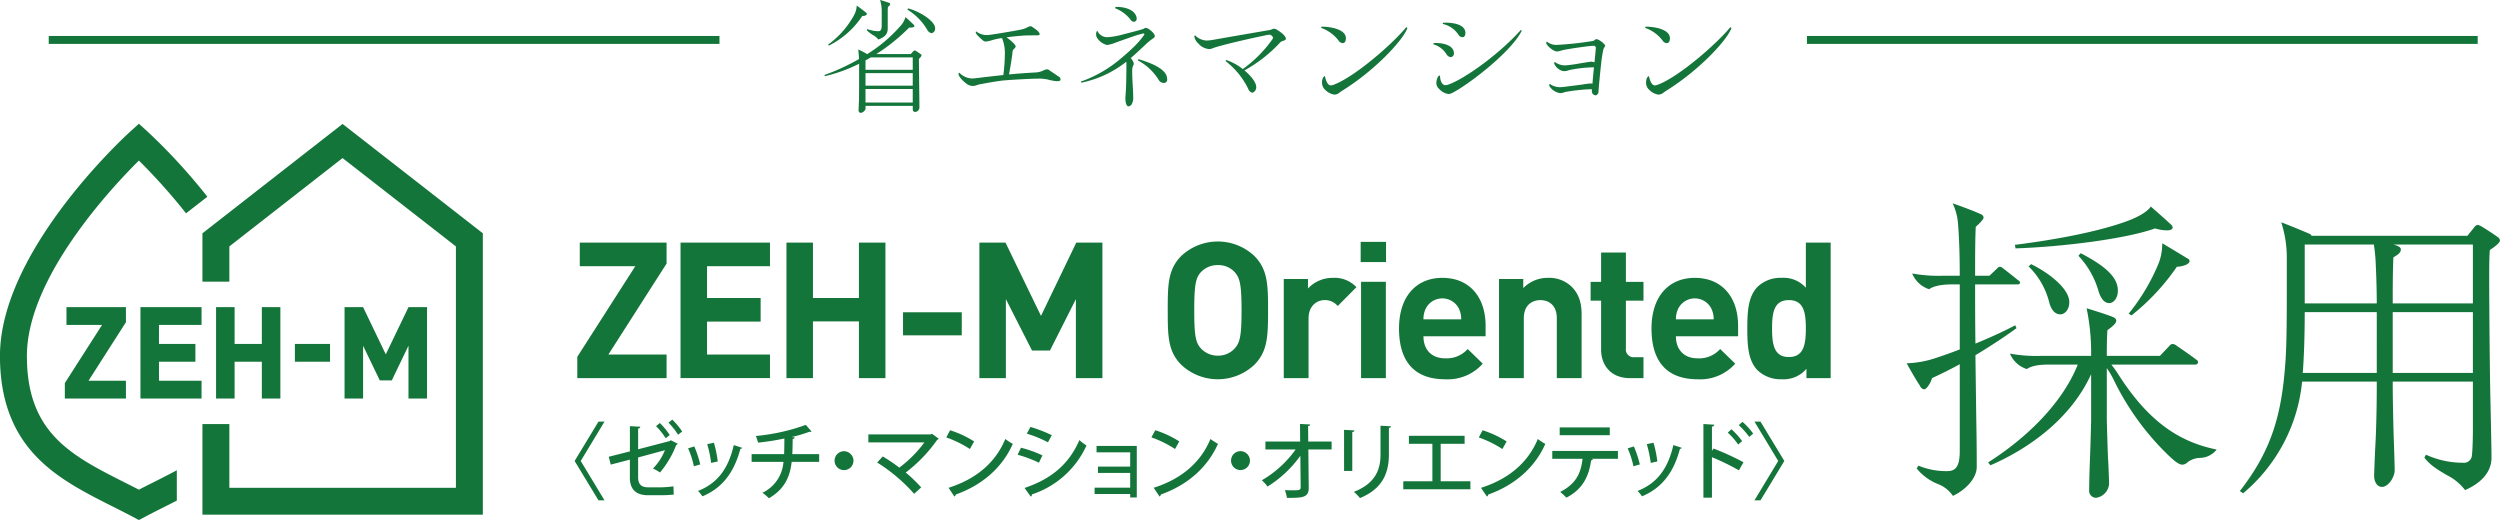 <svg id="img_zeh-logo.svg" xmlns="http://www.w3.org/2000/svg" width="629.901" height="131.031" viewBox="0 0 629.901 131.031">
  <defs>
    <style>
      .cls-1, .cls-2 {
        fill: #14753a;
      }

      .cls-1 {
        fill-rule: evenodd;
      }
    </style>
  </defs>
  <path id="シェイプ_1" data-name="シェイプ 1" class="cls-1" d="M1136.78,581.883a8.007,8.007,0,0,0-3.61-2.922,13.152,13.152,0,0,1-5.51-3.974l0.41-.729a18.26,18.26,0,0,0,7.32,1.38c2.05,0,3.11-1.135,3.11-5.027v-21.9c-2.54,1.38-5,2.6-6.98,3.487-0.41,1.462-1.47,2.841-1.97,2.841a1.341,1.341,0,0,1-1.07-.893c-0.82-1.219-1.97-3.163-3.36-5.677a25.341,25.341,0,0,0,7.72-1.46c1.97-.648,3.78-1.3,5.66-2.027V528.6h-2.13c-1.39,0-4.19.16-5.59,1.216a6.969,6.969,0,0,1-4.27-3.974,36.908,36.908,0,0,0,7.81.569h4.18c0-3.811-.08-8.436-0.41-12.734a14.382,14.382,0,0,0-1.39-5.513c3.45,1.215,5.75,2.108,7.14,2.758a0.968,0.968,0,0,1,.66.811c0,0.486-.9,1.376-1.97,2.35-0.16,3.4-.16,7.7-0.16,12.328h3.61l1.89-1.785a1.3,1.3,0,0,1,.74-0.487,1.675,1.675,0,0,1,.9.487c1.07,0.811,2.71,2.108,3.7,2.919a0.9,0.9,0,0,1,.49.65,0.551,0.551,0,0,1-.58.4h-10.75c0,4.54,0,9.73.08,14.92,3.53-1.458,6.98-3,10.02-4.621l0.33,0.729c-2.88,2.108-6.57,4.543-10.35,6.811,0.08,6.327.16,12.651,0.24,17.681,0.09,5.109.09,8.92,0.09,10.459C1142.78,577.5,1139.9,580.422,1136.78,581.883Zm36.06,0.484a1.773,1.773,0,0,1-1.73-2.027c0-1.215.08-4.866,0.17-7.056,0.08-1.621.32-9.566,0.32-10.622V551.226c-4.84,10.626-14.78,18.329-25.37,22.951l-0.58-.729c9.69-6.164,18.65-14.842,22.59-24.653h-7.23c-1.4,0-4.19.082-5.59,1.134a6.793,6.793,0,0,1-4.27-3.893,36.862,36.862,0,0,0,7.81.569h12.64a54.756,54.756,0,0,0-1.14-12c2.62,0.81,4.68,1.458,6.4,2.108,0.82,0.324,1.07.647,1.07,1.056,0,0.647-1.07,1.539-2.22,2.35-0.16,2.189-.16,4.7-0.16,6.487h13.38l2.39-2.513a1.107,1.107,0,0,1,.82-0.487,1.886,1.886,0,0,1,1.07.487c1.55,1.052,3.2,2.19,4.92,3.487a0.736,0.736,0,0,1,.41.647,0.659,0.659,0,0,1-.74.569h-21.1c0.57,0.729,1.15,1.539,1.47,2.026,7.31,11.6,14.95,17.355,25.06,19.381a5.481,5.481,0,0,1-4.28,2.112,5.27,5.27,0,0,0-3.2,1.215,1.789,1.789,0,0,1-1.15.487c-0.9,0-1.97-.892-3.61-2.434a67.159,67.159,0,0,1-13.64-18.813,22.108,22.108,0,0,0-1.8-3.082v12.73c0,0.893.24,8.841,0.32,10.22,0.09,1.134.25,5.272,0.25,6.243A3.826,3.826,0,0,1,1172.84,582.367Zm-20.45-63.739c8.37-1.055,20.2-3,28.33-6,2.63-.974,5.01-2.272,5.92-3.651,2.13,1.866,3.61,3.164,5.17,4.622a1.019,1.019,0,0,1,.33.65c0,0.487-.58.729-1.4,0.729a10.7,10.7,0,0,1-3.04-.487c-7.22,2.6-23.08,4.624-35.15,5.03Zm3.45,5.432,0.65-.568c5.09,2.516,9.61,6.409,9.61,9.569,0,2.112-1.31,3.082-2.21,3.082-0.99,0-2.14-.565-2.8-2.837A19.152,19.152,0,0,0,1155.84,524.06Zm12.56-2.676,0.58-.647c5.75,3,9.36,5.837,9.36,9.406,0,2.108-1.23,3.163-2.14,3.163-0.98,0-1.97-.65-2.71-2.918A21.643,21.643,0,0,0,1168.4,521.384Zm21.11-3.161c2.05,1.216,5.01,3,6.32,3.811a0.842,0.842,0,0,1,.58.647c0,0.974-2.14,1.461-3.2,1.461a55.792,55.792,0,0,1-11.42,12.246l-0.74-.405a50.778,50.778,0,0,0,7.64-12.9A13.721,13.721,0,0,0,1189.51,518.223Zm54.06,34.87h-18.81a42,42,0,0,1-14.87,28.14l-0.82-.569c8.05-10.3,10.6-19.381,11.5-32.761,0.33-4.622.33-11.92,0.33-19.3v-6.892a28.6,28.6,0,0,0-1.4-8.76c2.38,0.893,5.67,2.272,6.98,2.837a0.949,0.949,0,0,1,.66.569h39.26l1.64-2.026a1.471,1.471,0,0,1,.99-0.732,4.068,4.068,0,0,1,1.23.568c1.07,0.651,2.79,1.785,3.69,2.432a1.255,1.255,0,0,1,.66.892c0,0.651-1.31,1.624-2.55,2.435-0.16,1.863-.16,4.785-0.16,7.785,0,5.756.16,24.895,0.33,30.895,0.08,3.811.25,11.518,0.25,13.626,0,4.134-3.29,6.729-6.66,8.19a13.043,13.043,0,0,0-4.51-3.729c-2.39-1.379-4.36-2.6-5.75-4.461l0.41-.729a22.323,22.323,0,0,0,9.28,2.026,2.018,2.018,0,0,0,2.3-1.947c0.16-1.135.24-4.459,0.24-6.488v-12h-20.2v0.245c0,4.539.17,11.269,0.24,13.541,0.09,2.353.25,6.974,0.25,8.6s-1.56,4.138-3.2,4.138c-1.23,0-1.97-1.3-1.97-2.759,0-1.215.24-6.406,0.41-9.811,0.16-3.893.25-8.514,0.25-13.462v-0.487Zm0-2.19V535.578h-18.15c0,5.514-.17,11.269-0.5,15.325h18.65Zm-0.74-32.356h-17.41v14.841h18.15c0-2.84-.09-6.569-0.25-9.651A39.211,39.211,0,0,0,1242.83,518.547Zm4.76,14.841h20.2V518.547h-20.03c1.47,0.4,1.88.81,1.88,1.216,0,0.81-.65,1.3-1.88,2.026C1247.59,525.358,1247.59,529.737,1247.59,533.388Zm20.2,17.515V535.578h-20.2V550.9h20.2ZM861.653,485.37a0.566,0.566,0,0,1-.6-0.657c0-.248.063-1.873,0.1-2.686,0.03-1.219.03-7.22,0.03-8.344V473a39.406,39.406,0,0,1-8.576,3.125l-0.189-.281a53.709,53.709,0,0,0,8.735-4.033c-0.033-.811-0.1-1.657-0.192-2.406,0.8,0.376,1.235.595,1.808,0.906a0.952,0.952,0,0,1,.347.251h0.126a37.088,37.088,0,0,0,8.166-6.876,5.71,5.71,0,0,0,1.456-2.438c0.761,0.657,1.486,1.343,2.026,1.876a0.528,0.528,0,0,1,.222.4c0,0.314-.7.376-1.331,0.376a47.481,47.481,0,0,1-8.258,6.657h8.672l0.6-.657a0.7,0.7,0,0,1,.381-0.251,0.687,0.687,0,0,1,.38.157c0.444,0.281.758,0.5,1.139,0.781a0.428,0.428,0,0,1,.222.343,2.077,2.077,0,0,1-.666.814c0,0.967.034,3.876,0.063,6.562,0.034,2.5.063,5.158,0.063,5.782a1.15,1.15,0,0,1-1.105,1.062,0.605,0.605,0,0,1-.57-0.686v-0.843h-11.9V484.4A1.572,1.572,0,0,1,861.653,485.37Zm-1.076-27.032c0.917,0.657,1.867,1.373,2.31,1.749a0.5,0.5,0,0,1,.252.438,1.115,1.115,0,0,1-1.139.405,21.6,21.6,0,0,1-8.45,7.5l-0.189-.249a22.329,22.329,0,0,0,6.517-7.376A5.359,5.359,0,0,0,860.577,458.338Zm14.117,16.188V471.4H864.122c-0.414.248-.887,0.529-1.331,0.748v2.376h11.9Zm0,4v-3.157h-11.9v3.157h11.9Zm0,4.253V479.37h-11.9v3.409h11.9ZM866.019,466.9a4.046,4.046,0,0,0-1.3-1.1,8.507,8.507,0,0,1-1.612-1.249l0.159-.28a8.253,8.253,0,0,0,2.751.529c0.824,0,.857-0.843.857-1.624v-3.5a9.742,9.742,0,0,0-.414-2.752c0.761,0.219,1.837.566,2.31,0.752a0.361,0.361,0,0,1,.255.281,1.05,1.05,0,0,1-.569.686,5.585,5.585,0,0,0-.063.909v4.563C868.4,465.682,867.445,466.368,866.019,466.9Zm7.345-7.533,0.125-.311c3.039,0.748,6.839,3.249,6.839,4.968a1.161,1.161,0,0,1-.854,1.281,1.589,1.589,0,0,1-1.172-.938A14.843,14.843,0,0,0,873.364,459.368Zm16.537,19.22a2.475,2.475,0,0,1-1.615-.529c-1.013-.719-2.059-1.909-2.059-2.471a0.418,0.418,0,0,1,.192-0.343,4.729,4.729,0,0,0,3.134,1.468,13.787,13.787,0,0,0,1.487-.125c1.2-.157,3.7-0.438,6.487-0.748a45.352,45.352,0,0,0,.381-5.69,9.639,9.639,0,0,0-.728-3.625,17.144,17.144,0,0,0-2.374.5,8.721,8.721,0,0,1-1.615.376,1.053,1.053,0,0,1-.821-0.281A14.265,14.265,0,0,1,891.165,466a1.908,1.908,0,0,1-.6-0.909,0.3,0.3,0,0,1,.093-0.248,4.466,4.466,0,0,0,2.691.938c0.917,0,7.534-1.157,8.546-1.376a5.768,5.768,0,0,0,1.52-.5,3.1,3.1,0,0,1,.98-0.376,1.351,1.351,0,0,1,.539.281c0.7,0.438,1.741,1.219,1.741,1.719,0,0.186-.192.314-0.539,0.314s-1.424,0-2.943.029c-0.917.033-2.976,0.219-4.876,0.471,1.109,0.781,2.311,1.843,2.311,2.311a1.157,1.157,0,0,1-.444.627,1.024,1.024,0,0,0-.347.781c-0.093,1.03-.57,3.968-0.884,5.625,3.006-.281,4.684-0.376,6.835-0.5a5.1,5.1,0,0,0,1.837-.5,2.389,2.389,0,0,1,.854-0.281,0.985,0.985,0,0,1,.695.281c0.887,0.6,1.583,1.062,2.311,1.562a0.784,0.784,0,0,1,.443.752c0,0.281-.38.4-0.854,0.4a11.568,11.568,0,0,1-2.247-.4,9.584,9.584,0,0,0-2.277-.252c-2,0-6.839.281-8.706,0.438-1.552.124-4.432,0.657-5.981,0.938a6.463,6.463,0,0,0-.983.249A2.9,2.9,0,0,1,889.9,478.588Zm39.135,5.158c-0.444,0-.762-0.876-0.762-1.968a7.452,7.452,0,0,1,.034-0.752c0.188-2.062.221-6.186,0.221-7.657a7.469,7.469,0,0,0-.033-0.873,27.02,27.02,0,0,1-11.33,5.282l-0.126-.281a31.658,31.658,0,0,0,9.715-5.5c3.8-3.157,5.127-4.719,6.078-6.033a0.912,0.912,0,0,0,.221-0.376,0.237,0.237,0,0,0-.221-0.219c-0.03,0-.189.033-0.315,0.062-0.6.157-1.427,0.376-2.85,0.876-0.632.219-2.691,0.938-4.051,1.438a8.863,8.863,0,0,1-1.93.533,4.037,4.037,0,0,1-2.629-1.938,1.77,1.77,0,0,1-.158-0.719,1.369,1.369,0,0,1,.284-0.971,2.72,2.72,0,0,0,2.628,1.657,19.088,19.088,0,0,0,4.052-.748c1.8-.438,3.955-1.033,4.5-1.19a2.489,2.489,0,0,0,.569-0.219,1.178,1.178,0,0,1,.474-0.186c0.665,0,2.28,1.343,2.28,2.095a0.829,0.829,0,0,1-.506.591,19.459,19.459,0,0,0-2.152,1.814c-1.012.968-2.31,2.157-3.419,3.125a2.613,2.613,0,0,1,.791,1.438,0.645,0.645,0,0,1-.159.376,3.464,3.464,0,0,0-.251,1.529c0,0.719.029,1.719,0.063,2.314,0.062,1.095.188,3.281,0.188,4.063a3.376,3.376,0,0,1-.314,1.752A1.065,1.065,0,0,1,929.036,483.746Zm1.39-21.316a1.16,1.16,0,0,1-.917-0.624,9.164,9.164,0,0,0-3.8-2.782l0.029-.313a2.3,2.3,0,0,1,.381-0.03c1.8,0,3.8.533,4.621,1.814a2.157,2.157,0,0,1,.381,1.124A0.753,0.753,0,0,1,930.426,462.43Zm7.567,15.41a1.583,1.583,0,0,1-1.394-.876,13.824,13.824,0,0,0-5.19-4.814l0.159-.311c2.118,0.657,7.216,2.22,7.216,4.968A0.82,0.82,0,0,1,937.993,477.84Zm22.3,2.468a1.415,1.415,0,0,1-1.046-.938,19.758,19.758,0,0,0-5.76-7.063l0.189-.248a13.677,13.677,0,0,1,4.177,2.281,31.88,31.88,0,0,0,7.282-7.253,2.749,2.749,0,0,0,.348-0.591,1.09,1.09,0,0,0-.824-0.814,6.423,6.423,0,0,0-1.076.157c-3.353.686-9.43,2.062-12.376,2.938a10.283,10.283,0,0,0-.98.343,3.146,3.146,0,0,1-.791.187,3.968,3.968,0,0,1-2.754-1.376,3.175,3.175,0,0,1-1.046-1.811,0.329,0.329,0,0,1,.192-0.281,4.272,4.272,0,0,0,2.909,1.311,10.753,10.753,0,0,0,1.52-.154c2.975-.533,10.764-1.876,14.435-2.5a2.582,2.582,0,0,0,.6-0.219,0.956,0.956,0,0,1,.377-0.095,1.492,1.492,0,0,1,.888.314c0.887,0.529,2.151,1.5,2.151,2.215,0,0.252-.222.376-0.821,0.566a1.709,1.709,0,0,0-.857.624,35.853,35.853,0,0,1-8.765,6.782c1.741,1.438,2.976,3.062,2.976,4.187A1.451,1.451,0,0,1,960.293,480.308Zm22.743-12.5a1.312,1.312,0,0,1-1.013-.591,9.409,9.409,0,0,0-4.432-3.252l0.063-.314c2.469,0,6.173.719,6.173,2.909C983.827,467.43,983.477,467.806,983.036,467.806Zm-2.122,12.972a4.2,4.2,0,0,1-2.31-1.219,2.417,2.417,0,0,1-.791-1.752c0-.719.188-1.562,0.728-1.686,0.222,1,.632,2.343,1.549,2.343a4.182,4.182,0,0,0,.92-0.281c5.253-2.062,14.654-10.252,18.04-14.407l0.285,0.22c-1.172,3.219-8.292,10.687-16.11,15.593-0.348.219-.728,0.47-1.139,0.781A2.037,2.037,0,0,1,980.914,480.778Zm29.386-9.439a1.391,1.391,0,0,1-1.11-.719,5.8,5.8,0,0,0-3.35-2.533l0.09-.281a4.369,4.369,0,0,1,.6-0.029c2.19,0,4.53.719,4.53,2.624A0.933,0.933,0,0,1,1010.3,471.339ZM1007.55,476c0,1.281.53,2.4,1.32,2.4a2.473,2.473,0,0,0,.86-0.186c4.15-1.471,12.85-7.753,18.17-13.72l0.25,0.153c-2.47,5.22-13.51,13.721-17.56,15.721a1.976,1.976,0,0,1-.92.251,3.752,3.752,0,0,1-2.25-1.189,2,2,0,0,1-.79-1.654,3.292,3.292,0,0,1,.47-1.6A0.474,0.474,0,0,1,1007.55,476Zm0.76-13.315a4.84,4.84,0,0,1,.66-0.033c2.44,0,4.97.657,4.97,2.565,0,0.811-.35,1.092-0.73,1.092a1.237,1.237,0,0,1-.92-0.467,6.38,6.38,0,0,0-4.08-2.876Zm38.5,18.283a1.034,1.034,0,0,1-1.01-.968,4.987,4.987,0,0,1,.03-0.565h-0.73a45.707,45.707,0,0,0-6.04.689,3.431,3.431,0,0,1-1.17.281,3.293,3.293,0,0,1-1.4-.47,3.4,3.4,0,0,1-1.42-1.406,0.944,0.944,0,0,1,.13-0.467,4.208,4.208,0,0,0,2.59.843c0.22,0,.54-0.032.83-0.062,1.13-.127,3.32-0.408,4.9-0.624a19.889,19.889,0,0,1,2.03-.252,4.034,4.034,0,0,1,.41.062c0.09-1.186.22-2.719,0.38-4.124h-0.19a32.337,32.337,0,0,0-6.02.686,4.149,4.149,0,0,1-1.26.281,2.429,2.429,0,0,1-1.33-.467,3.033,3.033,0,0,1-1.23-1.471,0.53,0.53,0,0,1,.15-0.4,4.209,4.209,0,0,0,2.66.876,35.246,35.246,0,0,0,3.51-.471c1.46-.248,2.85-0.467,3.11-0.467a2.519,2.519,0,0,1,.72.186c0.16-1.311.35-3.625,0.35-3.749a0.58,0.58,0,0,0-.56-0.438c-0.95,0-6.18.752-7.6,1.062-0.26.063-.7,0.187-1.02,0.282a3.276,3.276,0,0,1-.72.094,3.206,3.206,0,0,1-1.37-.686,4.072,4.072,0,0,1-1.26-1.409,0.823,0.823,0,0,1,.19-0.4,3.687,3.687,0,0,0,2.31.843,82.317,82.317,0,0,0,9.08-.967,1.3,1.3,0,0,0,.73-0.314,0.65,0.65,0,0,1,.45-0.186,4.406,4.406,0,0,1,2.11,1.562,0.7,0.7,0,0,1-.12.405,2.59,2.59,0,0,0-.32.595,32.639,32.639,0,0,0-.57,3.687c-0.22,1.938-.6,5.814-0.66,6.939A1,1,0,0,1,1046.81,480.965Zm17.87-13.159a1.306,1.306,0,0,1-1.01-.591,9.4,9.4,0,0,0-4.43-3.252l0.06-.314c2.47,0,6.17.719,6.17,2.909C1065.47,467.43,1065.12,467.806,1064.68,467.806Zm-2.12,12.972a4.21,4.21,0,0,1-2.31-1.219,2.416,2.416,0,0,1-.79-1.752c0-.719.19-1.562,0.73-1.686,0.22,1,.63,2.343,1.55,2.343a4.213,4.213,0,0,0,.92-0.281c5.25-2.062,14.65-10.252,18.04-14.407l0.28,0.22c-1.17,3.219-8.29,10.687-16.11,15.593-0.35.219-.73,0.47-1.14,0.781A2.041,2.041,0,0,1,1062.56,480.778ZM826.447,468.612H658m612.159,0H1101.71" transform="translate(-644.719 -456.938)"/>
  <rect id="長方形_851" data-name="長方形 851" class="cls-2" x="12.281" y="9.062" width="169" height="2"/>
  <rect id="長方形_851_のコピー" data-name="長方形 851 のコピー" class="cls-2" x="455.281" y="9.062" width="169" height="2"/>
  <path id="シェイプ_2" data-name="シェイプ 2" class="cls-1" d="M791.042,573.084l5.991,9.925h-1.518l-6.015-9.925,6.015-9.921h1.518Zm24.436-4.345a0.56,0.56,0,0,1-.372.3,24.168,24.168,0,0,1-4.1,6.953,10.209,10.209,0,0,0-1.763-1,14.323,14.323,0,0,0,3.016-4.623L805.5,572.2v5c0,1.889.965,2.524,2.523,2.524h3.3a25.161,25.161,0,0,0,3.079-.254c0.02,0.635.04,1.484,0.084,2.079a30.928,30.928,0,0,1-3.1.167h-3.388c-2.915,0-4.577-1.377-4.577-4.433v-4.536L798.607,574l-0.512-1.972,5.334-1.358v-6.361l2.627,0.148a0.533,0.533,0,0,1-.553.448v5.237l7.961-2.079,0.248-.214Zm-4.5-5.218a16.96,16.96,0,0,1,2.483,3.032l-1.005.809a18.314,18.314,0,0,0-2.443-3.056Zm3.12-.869a18.415,18.415,0,0,1,2.506,3.012l-1.029.805a19.2,19.2,0,0,0-2.422-3.032Zm5.552,6.765a27.06,27.06,0,0,1,1.5,4.536l-1.6.468a22.238,22.238,0,0,0-1.454-4.515Zm12.089,0.362a0.491,0.491,0,0,1-.473.233c-1.641,6.211-4.741,9.965-9.562,11.98a9.54,9.54,0,0,0-1.109-1.357c4.617-1.825,7.572-5.258,9.009-11.558Zm-7.144-1.294a27.988,27.988,0,0,1,.965,4.726l-1.662.361a30.008,30.008,0,0,0-.985-4.726Zm26.51,4.833h-6.915c-0.453,3.881-1.846,6.893-5.727,9.162a12.724,12.724,0,0,0-1.641-1.38,9.323,9.323,0,0,0,5.294-7.782H834.1v-1.949h8.189c0.04-1.253.061-2.46,0.061-3.944a61.775,61.775,0,0,1-6.628,1.036,12.366,12.366,0,0,0-.556-1.674,50,50,0,0,0,12.581-2.8l1.458,1.675a0.461,0.461,0,0,1-.308.083,0.88,0.88,0,0,1-.228-0.02,37.2,37.2,0,0,1-4.513,1.337l0.8,0.064a0.524,0.524,0,0,1-.512.424c-0.024,1.4-.024,2.627-0.1,3.817h6.771v1.949Zm8.655-.234a2.382,2.382,0,1,1-2.379-2.46A2.421,2.421,0,0,1,859.763,573.084Zm21.458-5.619a0.543,0.543,0,0,1-.369.3,36.965,36.965,0,0,1-7.921,8.226,38.738,38.738,0,0,1,3.9,3.754l-1.786,1.611a42.443,42.443,0,0,0-9.318-7.885l1.417-1.528a40.182,40.182,0,0,1,4.165,2.821,30.152,30.152,0,0,0,6.323-6.364h-14.12v-2.013h15.7l0.308-.17Zm2.888-2.119a24.953,24.953,0,0,1,6.054,2.821l-1.065,1.909a27.566,27.566,0,0,0-5.954-2.928Zm-0.389,14.5c7.08-2.246,11.881-6.445,14.3-12.3a13.71,13.71,0,0,0,1.89,1.23c-2.547,5.786-7.512,10.326-14.388,12.766a0.682,0.682,0,0,1-.328.508Zm18.254-10.1a29.942,29.942,0,0,1,5.4,1.932l-0.881,1.845a32.574,32.574,0,0,0-5.378-2.015Zm0.9,10.138c6.463-2.186,11.06-5.726,13.811-12.047a17.368,17.368,0,0,0,1.786,1.357,22.966,22.966,0,0,1-13.771,12.321,0.5,0.5,0,0,1-.265.552Zm1.477-15.373a34.533,34.533,0,0,1,5.378,2.076l-0.965,1.8a28.78,28.78,0,0,0-5.314-2.183Zm26.795,4.77v13h-1.662V581.4h-8.966v-1.591h8.966V576.1h-8.125v-1.591h8.125v-3.6h-8.477V569.29h10.139Zm4.651-3.944a24.979,24.979,0,0,1,6.055,2.821l-1.066,1.909a27.566,27.566,0,0,0-5.954-2.928Zm-0.389,14.5c7.08-2.246,11.882-6.445,14.3-12.3a13.832,13.832,0,0,0,1.89,1.23c-2.547,5.786-7.512,10.326-14.387,12.766a0.686,0.686,0,0,1-.329.508Zm24.252-6.766a2.382,2.382,0,1,1-2.379-2.46A2.421,2.421,0,0,1,959.665,573.084Zm20.58-2.881h-5.87l0.1,9.563c0.044,2.627-1.6,2.627-5.5,2.627a8.136,8.136,0,0,0-.512-1.928c0.533,0,1.129.02,1.662,0.02,1.866,0,2.319,0,2.319-.742l-0.081-7.953a29.021,29.021,0,0,1-8.273,7.762,8.528,8.528,0,0,0-1.437-1.591,26.982,26.982,0,0,0,8.517-7.758h-7.612v-2h8.761l-0.04-4.432,2.587,0.13a0.523,0.523,0,0,1-.553.4l0.04,3.9h5.891v2Zm3.133,5.385V565.239l2.626,0.15a0.543,0.543,0,0,1-.556.4v9.8h-2.07ZM995.2,564.35a0.5,0.5,0,0,1-.533.4v6.682c0,4.472-1.458,8.607-7.288,11a11.806,11.806,0,0,0-1.538-1.568c5.542-2.166,6.711-5.726,6.711-9.436V564.2Zm4.51,2.4h14.031v2.012h-6.03V578.2h7.49v2.016H998.291V578.2h7.329v-9.436h-5.911v-2.012Zm18.561-1.4a24.947,24.947,0,0,1,6.06,2.821l-1.07,1.909a27.669,27.669,0,0,0-5.95-2.928Zm-0.39,14.5c7.08-2.246,11.88-6.445,14.31-12.3a13.191,13.191,0,0,0,1.89,1.23c-2.55,5.786-7.52,10.326-14.39,12.766a0.7,0.7,0,0,1-.33.508Zm34.49-7.317h-6.69l0.39,0.107a0.438,0.438,0,0,1-.45.277c-0.53,3.71-1.89,7.187-6.24,9.413a15.3,15.3,0,0,0-1.56-1.441c4.13-2.122,5.21-4.813,5.64-8.356h-7.63v-1.972h16.54v1.972Zm-2.05-5.937H1037.7v-1.972h12.62V566.6Zm6.07,2.821a28.112,28.112,0,0,1,1.5,4.536l-1.61.468a22.1,22.1,0,0,0-1.45-4.515Zm12.09,0.362a0.5,0.5,0,0,1-.48.233c-1.64,6.211-4.74,9.965-9.56,11.98a9.549,9.549,0,0,0-1.11-1.357c4.62-1.825,7.57-5.258,9.01-11.558Zm-7.15-1.294a27.812,27.812,0,0,1,.97,4.726l-1.66.361a31.083,31.083,0,0,0-.99-4.726Zm21.53,6.956a59.661,59.661,0,0,0-6.8-3.309v10.2h-2.15V563.775l2.75,0.171a0.619,0.619,0,0,1-.6.487v6.107l0.41-.591a67.115,67.115,0,0,1,7.54,3.456Zm-1.89-10.349a17.749,17.749,0,0,1,2.69,2.988l-0.99.87a17.577,17.577,0,0,0-2.62-3.009Zm2.79-1.865a17.4,17.4,0,0,1,2.69,2.968l-0.99.826a19.9,19.9,0,0,0-2.65-2.969Zm9,9.857-5.99-9.921h1.52l6.01,9.921-6.01,9.925h-1.52Zm-409.6,5.485c2.095-1.053,4.144-2.085,6.11-3.15v7.649q-1.527.783-3.053,1.547c-1.624.816-3.3,1.661-4.916,2.514l-1.589.838-1.588-.84c-1.663-.88-3.381-1.745-5.042-2.582-6.848-3.45-13.93-7.018-19.269-12.623-6.127-6.432-9.105-14.708-9.105-25.3,0-26.385,31.384-55.218,32.72-56.432l2.285-2.078L682,490.187a146.254,146.254,0,0,1,14.968,16.321l-5.373,4.174a149.829,149.829,0,0,0-11.878-13.291c-7.087,7.035-28.221,29.659-28.221,49.228,0,8.9,2.3,15.455,7.238,20.639,4.529,4.754,10.785,7.9,17.409,11.244,1.173,0.59,2.372,1.2,3.573,1.813,1.156-.594,2.314-1.177,3.445-1.746m47.869-90.4-35.308,27.555v12.175h6.787v-8.875l28.522-22.26L759.59,519.02v60.817H702.51V563.784h-6.787v22.825h70.653V515.718l-35.345-27.554M676.448,534.33h-14.98v4.479h8.961l-9.376,14.649v3.891h15.395V552.87h-9.475l0.046,0,9.429-14.745v-3.79m34.243,0V543.6h-6.86V534.33h-4.672v23.019h4.672v-9.27h6.86v9.27h4.671V534.33h-4.671m-15.19,4.479V534.33H680.106v23.019H695.5V552.87H684.778v-4.791h9.175V543.6h-9.175v-4.79H695.5m23.519,4.79v4.48h8.856V543.6H719.02Zm28.621-9.269-5.717,11.889-5.719-11.889h-4.671v23.019h4.671V544.044l4.208,8.747h3.022l4.206-8.747v13.305h4.672V534.33h-4.672M960.714,548.9a13.45,13.45,0,0,1-18.311,0c-3.411-3.4-3.461-7.24-3.461-13.758s0.05-10.359,3.461-13.762a13.453,13.453,0,0,1,18.311,0c3.411,3.4,3.508,7.24,3.508,13.762S964.125,545.5,960.714,548.9Zm-4.855-23.348a5.556,5.556,0,0,0-4.275-1.822,5.742,5.742,0,0,0-4.326,1.822c-1.25,1.437-1.635,3.068-1.635,9.59s0.385,8.1,1.635,9.54a5.774,5.774,0,0,0,4.326,1.868,5.587,5.587,0,0,0,4.275-1.868c1.25-1.437,1.682-3.022,1.682-9.54S957.109,526.989,955.859,525.552Zm25.917,8.487a4.159,4.159,0,0,0-3.314-1.487c-1.923,0-4.037,1.437-4.037,4.6v15.055h-6.249V527.23h6.1v2.4a8.483,8.483,0,0,1,6.3-2.685,7.555,7.555,0,0,1,5.911,2.35Zm5.776-11.078V517.88h6.393v5.081h-6.393Zm0.1,29.248v-24.26H993.9v24.26H987.65Zm15.72-10.549c0,3.262,1.92,5.562,5.48,5.562a7.085,7.085,0,0,0,5.67-2.35l3.79,3.694a11.768,11.768,0,0,1-9.51,3.931c-5.91,0-11.584-2.684-11.584-12.8,0-8.15,4.424-12.753,10.914-12.753,6.96,0,10.9,4.988,10.9,12.081v2.637h-15.66Zm8.94-6.949a4.675,4.675,0,0,0-8.37,0,6.024,6.024,0,0,0-.57,2.684h9.51A6.024,6.024,0,0,0,1012.31,534.711Zm24.66,17.5v-15.1c0-3.406-2.16-4.555-4.13-4.555s-4.18,1.149-4.18,4.555v15.1h-6.25V527.23h6.11v2.3a8.569,8.569,0,0,1,6.24-2.588,8.174,8.174,0,0,1,5.92,2.206c2.01,2.013,2.54,4.363,2.54,7.1v15.964h-6.25Zm18.42,0c-5.09,0-7.26-3.6-7.26-7.143V532.7h-2.64v-4.746h2.64v-7.384h6.25v7.384h4.43V532.7h-4.43v11.987a1.964,1.964,0,0,0,2.17,2.253h2.26v5.274h-3.42Zm11.59-10.549c0,3.262,1.93,5.562,5.48,5.562a7.071,7.071,0,0,0,5.67-2.35l3.8,3.694a11.8,11.8,0,0,1-9.52,3.931c-5.91,0-11.58-2.684-11.58-12.8,0-8.15,4.42-12.753,10.91-12.753,6.97,0,10.91,4.988,10.91,12.081v2.637h-15.67Zm8.94-6.949a4.667,4.667,0,0,0-8.36,0,6.167,6.167,0,0,0-.58,2.684h9.52A6.167,6.167,0,0,0,1075.92,534.711Zm23.95,17.5V549.86a7.531,7.531,0,0,1-6.2,2.637,8.472,8.472,0,0,1-6.11-2.253c-2.4-2.447-2.59-6.328-2.59-10.549,0-4.172.19-8.053,2.59-10.5a8.349,8.349,0,0,1,6.06-2.253,7.494,7.494,0,0,1,6.1,2.494V518.071h6.25v34.138h-6.1Zm-4.43-19.657c-3.74,0-4.23,3.115-4.23,7.143s0.49,7.193,4.23,7.193,4.28-3.165,4.28-7.193S1099.19,532.552,1095.44,532.552ZM790.174,552.209v-5.371l14.609-22.82H790.8v-5.947h21.87v5.275l-14.659,22.917h14.659v5.946H790.174Zm26.011,0V518.071h22.539v5.947H822.863v8h13.506v5.947H822.863v8.293h15.861v5.946H816.185Zm44.949,0V537.923H849.55v14.286h-6.677V518.071h6.677v13.952h11.584V518.071h6.68v34.138h-6.68Zm11.113-10.786v-5.8h14.8v5.8h-14.8ZM915.8,552.209v-19.9l-6.534,12.946h-4.52l-6.584-12.946v19.9h-6.678V518.071h6.584l8.94,18.462,8.889-18.462h6.584v34.138H915.8Z" transform="translate(-644.719 -456.938)"/>
</svg>
